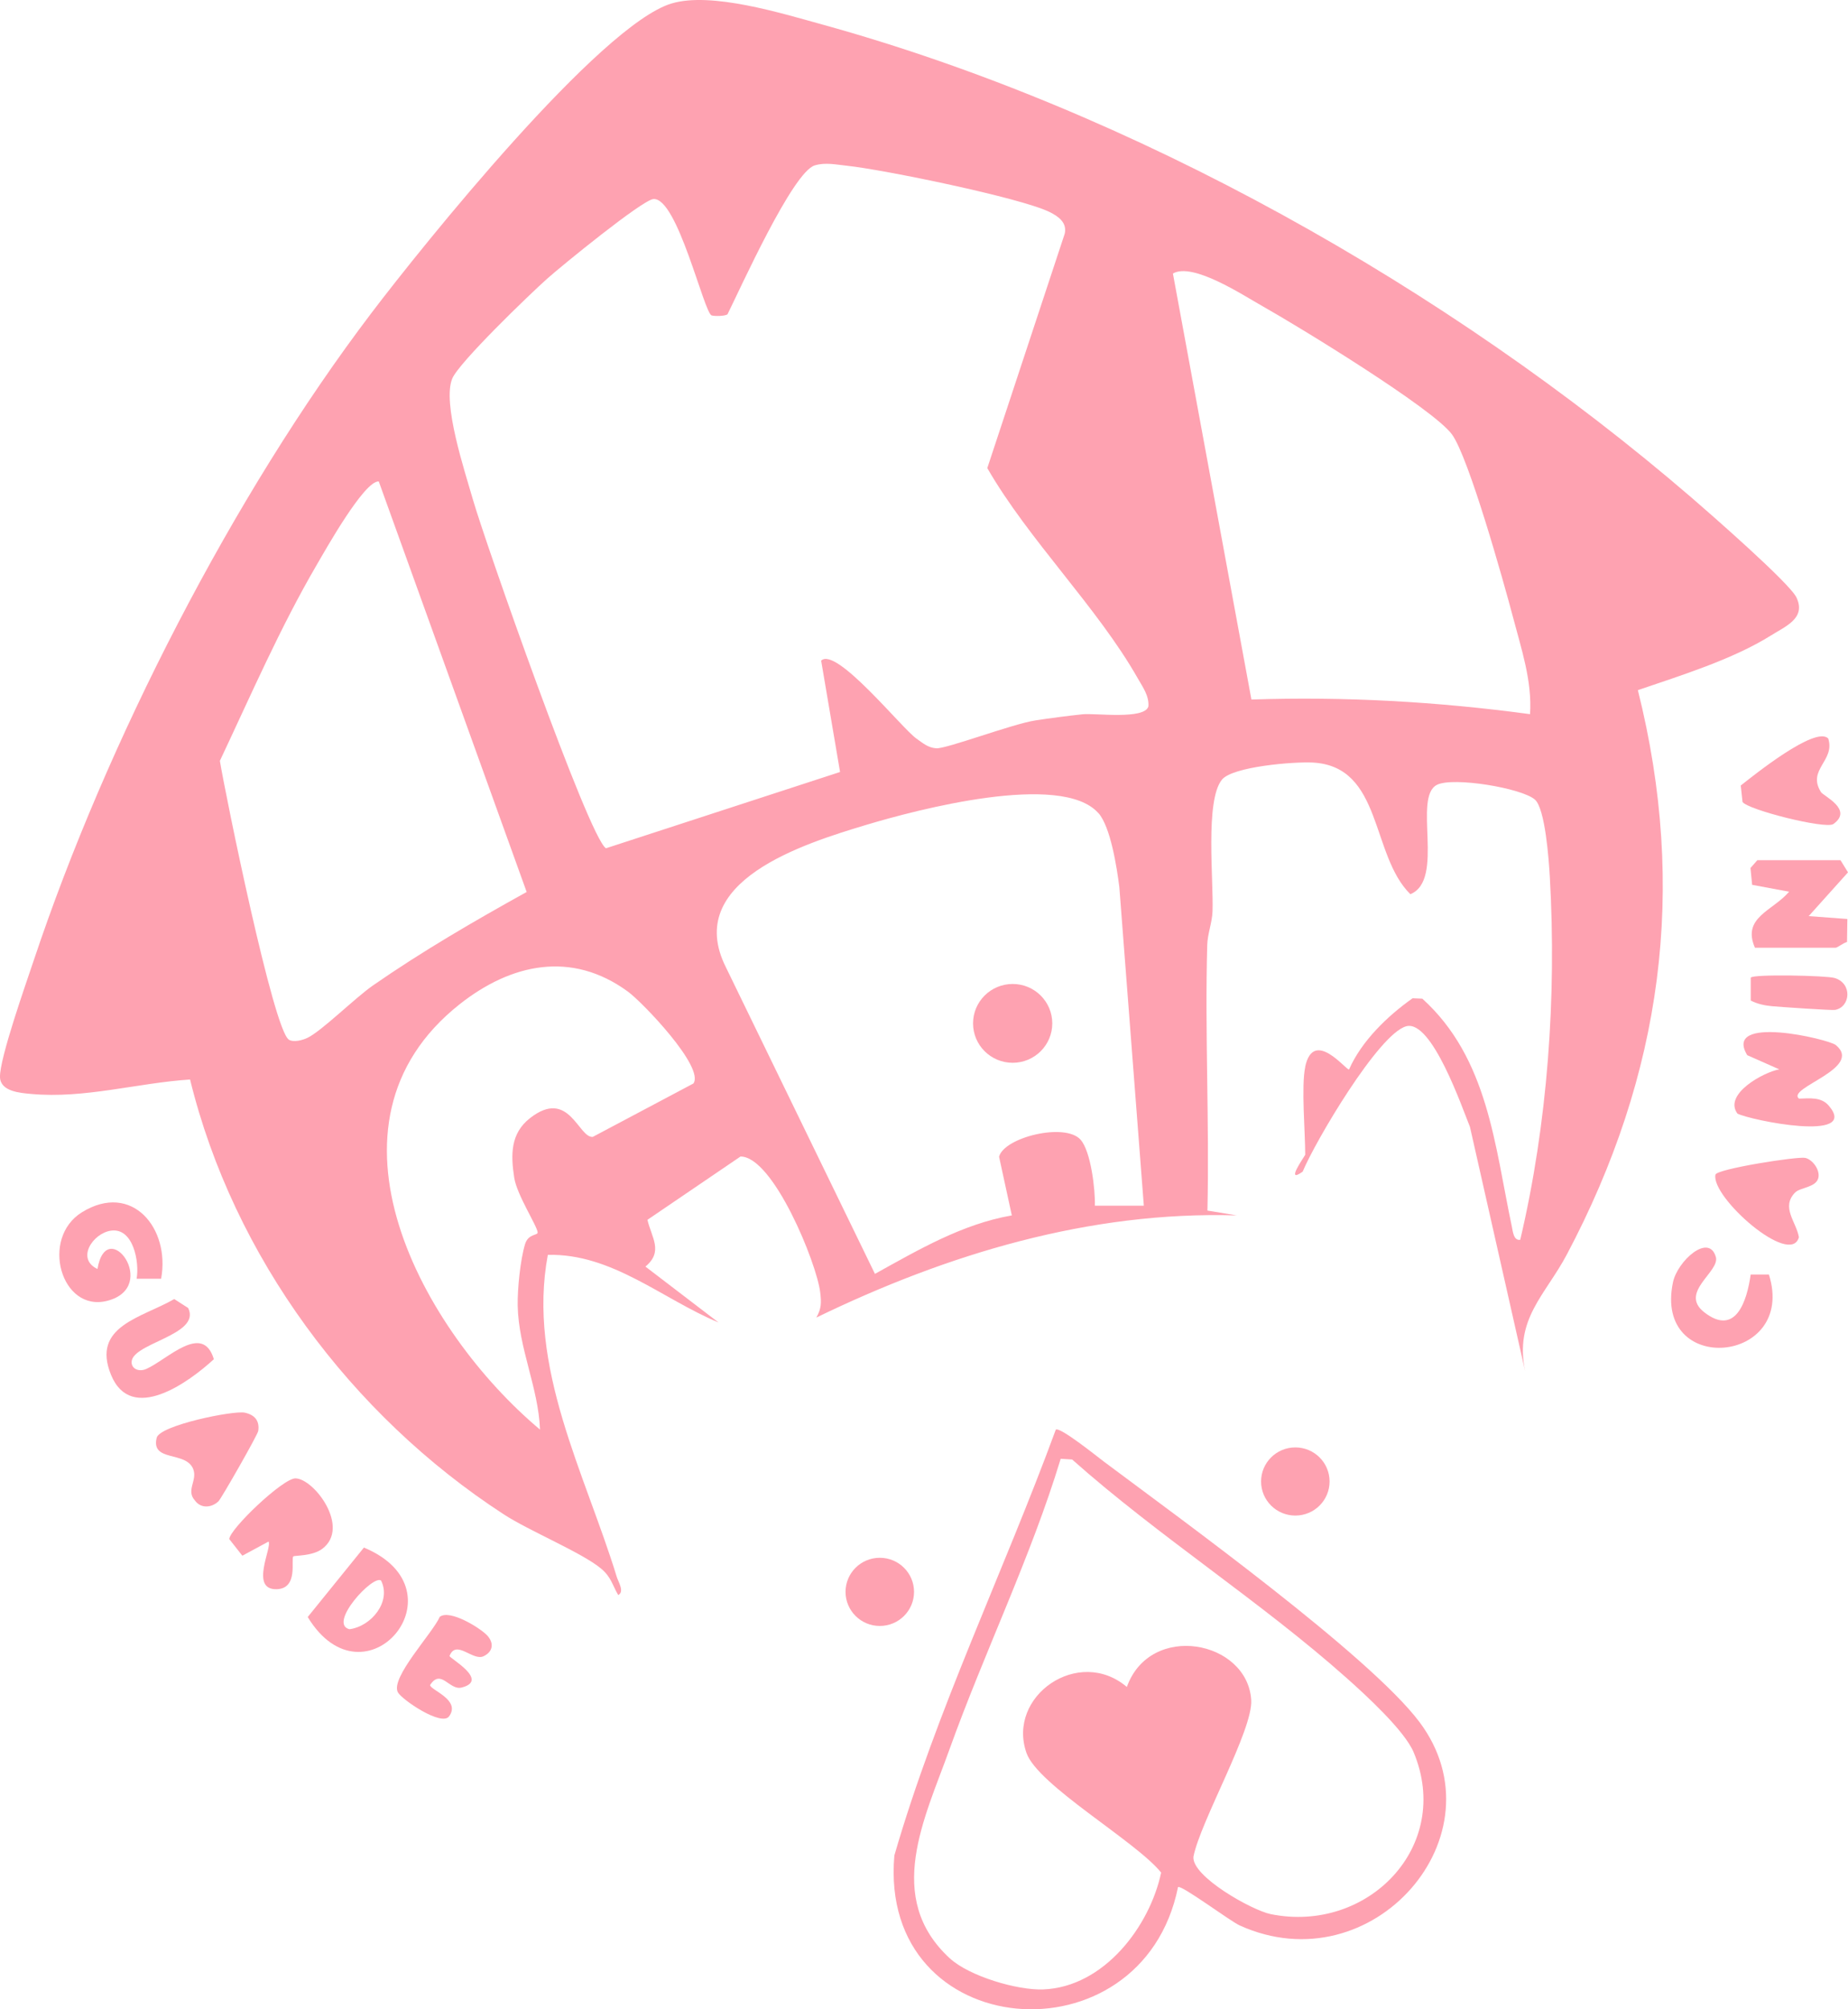 <svg width="92" height="100" viewBox="0 0 92 100" fill="none" xmlns="http://www.w3.org/2000/svg">
<path d="M64.486 75.428C65.428 75.428 66.191 74.669 66.191 73.732C66.191 72.795 65.428 72.036 64.486 72.036C63.545 72.036 62.781 72.795 62.781 73.732C62.781 74.669 63.545 75.428 64.486 75.428Z" fill="#FEA2B1"/>
<path d="M43.799 80.922C44.741 80.922 45.504 80.162 45.504 79.225C45.504 78.289 44.741 77.529 43.799 77.529C42.857 77.529 42.094 78.289 42.094 79.225C42.094 80.162 42.857 80.922 43.799 80.922Z" fill="#FEA2B1"/>
<path d="M58.646 93.919C56.86 102.753 43.705 101.734 44.525 92.343C46.63 85.082 49.958 78.238 52.561 71.152C52.766 70.997 54.624 72.495 54.966 72.751C58.708 75.551 68.192 82.404 70.668 85.706C74.866 91.303 68.339 98.83 61.714 95.826C61.236 95.609 58.789 93.78 58.643 93.919H58.646ZM47.29 97.467C48.25 98.351 50.645 99.063 51.94 99.011C54.969 98.891 57.24 95.865 57.806 93.197C56.56 91.64 51.663 88.856 51.1 87.238C50.114 84.405 53.7 81.922 56.098 83.958C57.266 80.708 62.101 81.641 62.29 84.606C62.384 86.095 59.759 90.646 59.414 92.404C59.313 93.385 62.326 95.072 63.256 95.263C68.072 96.243 72.338 91.902 70.376 87.208C69.923 86.127 67.978 84.347 67.034 83.508C62.772 79.714 57.666 76.454 53.375 72.638L52.805 72.602C51.309 77.523 49.008 82.223 47.264 87.076C46.041 90.488 44.001 94.444 47.287 97.467H47.29Z" fill="#FEA2B1"/>
<path d="M64.974 53.105C65.391 51.127 67.04 53.305 67.161 53.224C67.792 51.8 69.071 50.57 70.323 49.683L70.808 49.702C74.088 52.671 74.41 57.015 75.263 61.036C75.311 61.269 75.351 61.761 75.683 61.703C77.049 55.905 77.495 49.618 77.156 43.649C77.108 42.794 76.925 40.23 76.408 39.79C75.734 39.217 72.367 38.66 71.547 39.055C70.307 39.654 71.957 43.794 70.213 44.503C68.225 42.548 68.84 38.136 65.349 37.951C64.412 37.903 61.366 38.149 60.832 38.803C59.986 39.845 60.422 43.824 60.364 45.361C60.341 45.934 60.117 46.465 60.1 47.038C59.98 51.434 60.211 55.853 60.11 60.249L61.571 60.489C54.234 60.269 47.15 62.415 40.64 65.574C40.9 65.115 40.893 64.823 40.832 64.315C40.659 62.861 38.492 57.553 36.865 57.559L32.232 60.709C32.434 61.583 33.039 62.288 32.131 63.036L35.769 65.817C32.974 64.655 30.465 62.373 27.273 62.454C26.229 68.031 29.128 73.331 30.706 78.484C30.777 78.721 31.103 79.219 30.777 79.384C30.475 78.869 30.426 78.481 29.915 78.06C28.959 77.267 26.369 76.205 25.077 75.367C17.48 70.427 11.623 62.547 9.462 53.726C6.833 53.898 4.214 54.688 1.559 54.445C1.006 54.396 0.02 54.325 0 53.606C-0.026 52.677 1.308 48.912 1.689 47.77C5.307 36.948 11.594 24.659 18.498 15.569C21.039 12.222 29.876 1.225 33.442 0.17C35.417 -0.416 38.892 0.656 40.932 1.219C56.404 5.489 72.103 14.346 84.207 24.763C85.092 25.527 89.104 29.026 89.436 29.739C89.921 30.768 88.896 31.166 88.17 31.623C86.26 32.82 83.677 33.617 81.539 34.348C84.022 44.264 82.743 53.487 78.002 62.437C76.929 64.461 75.383 65.642 75.927 68.245L73.18 56.086C72.796 55.147 71.287 50.745 70.014 51.075C68.641 51.431 65.456 56.844 64.851 58.313C63.93 58.967 64.978 57.51 64.978 57.468C64.978 56.322 64.776 54.069 64.978 53.108L64.974 53.105ZM40.877 32.882C41.616 32.147 44.889 36.242 45.621 36.757C45.934 36.977 46.2 37.217 46.614 37.242C47.121 37.272 50.388 36.035 51.53 35.857C52.259 35.744 53.167 35.624 53.899 35.549C54.543 35.485 56.973 35.828 57.172 35.158C57.211 34.636 56.895 34.203 56.651 33.775C54.631 30.214 51.224 26.893 49.151 23.297L53.007 11.627C53.127 11.079 52.695 10.769 52.246 10.549C50.775 9.833 43.968 8.438 42.149 8.247C41.619 8.192 41.092 8.072 40.562 8.231C39.462 8.558 36.846 14.385 36.215 15.647C36.071 15.735 35.6 15.744 35.43 15.699C35.047 15.595 33.722 9.788 32.522 9.908C31.959 9.966 27.94 13.245 27.244 13.867C26.382 14.634 22.835 18.049 22.513 18.845C22.012 20.072 23.138 23.445 23.535 24.834C24.114 26.874 29.3 41.668 30.166 42.218L41.821 38.421L40.88 32.882H40.877ZM76.171 35.546C76.281 33.889 75.734 32.286 75.318 30.7C74.859 28.965 73.115 22.743 72.279 21.613C71.316 20.315 64.623 16.236 62.859 15.242C61.896 14.702 59.378 13.035 58.392 13.614L62.3 34.815C66.959 34.659 71.563 34.921 76.174 35.543L76.171 35.546ZM14.375 51.742C14.613 51.887 15.059 51.774 15.316 51.648C16.025 51.301 17.672 49.67 18.553 49.055C21.02 47.342 23.596 45.847 26.219 44.393L18.856 23.96C18.134 23.915 16.188 27.395 15.768 28.113C13.946 31.234 12.488 34.601 10.946 37.867C11.232 39.599 13.614 51.269 14.379 51.739L14.375 51.742ZM54.676 40.463C52.835 38.392 45.602 40.308 43.126 41.053C40.008 41.991 33.992 43.856 36.136 48.136L43.558 63.399C45.712 62.208 47.892 60.922 50.372 60.489L49.737 57.569C49.991 56.597 53.03 55.859 53.794 56.721C54.309 57.3 54.53 59.213 54.507 60.006H56.944L55.724 44.144C55.604 43.196 55.291 41.146 54.679 40.46L54.676 40.463ZM34.519 53.927C35.095 53.124 31.988 49.884 31.262 49.353C28.458 47.3 25.451 47.954 22.887 49.977C15.319 55.957 21.052 66.261 26.883 71.149C26.805 69.064 25.812 67.089 25.773 64.982C25.757 64.153 25.903 62.7 26.138 61.923C26.3 61.389 26.775 61.495 26.766 61.337C26.749 61.023 25.734 59.475 25.601 58.618C25.422 57.472 25.409 56.41 26.388 55.646C28.334 54.128 28.796 56.649 29.512 56.581L34.516 53.927H34.519Z" fill="#FEA2B1"/>
<path d="M50.414 52.894C51.503 52.894 52.386 52.016 52.386 50.932C52.386 49.849 51.503 48.971 50.414 48.971C49.325 48.971 48.442 49.849 48.442 50.932C48.442 52.016 49.325 52.894 50.414 52.894Z" fill="#FEA2B1"/>
<path d="M89.556 54.678C90.074 54.665 90.663 54.581 91.043 55.028C92.609 56.866 87.142 55.756 86.495 55.422C85.785 54.451 87.812 53.354 88.58 53.221L86.983 52.515C85.756 50.473 91.027 51.713 91.392 52.01C92.797 53.166 88.915 54.147 89.56 54.678H89.556Z" fill="#FEA2B1"/>
<path d="M91.626 42.81L92 43.416L90.044 45.594L91.968 45.737L91.951 46.883C91.775 46.922 91.47 47.168 91.382 47.168H87.367C86.706 45.656 88.258 45.332 89.068 44.38L87.227 44.037L87.145 43.199L87.487 42.81H91.626Z" fill="#FEA2B1"/>
<path d="M89.374 59.343C88.642 60.081 89.433 60.819 89.556 61.576C89.14 63.082 85.167 59.576 85.401 58.462C85.46 58.177 89.501 57.543 89.872 57.627C90.243 57.711 90.637 58.248 90.516 58.65C90.38 59.103 89.615 59.1 89.374 59.346V59.343Z" fill="#FEA2B1"/>
<path d="M91.017 36.757C91.369 37.87 89.95 38.294 90.653 39.421C90.78 39.622 92.28 40.292 91.271 41.011C90.891 41.282 86.989 40.298 86.749 39.91L86.661 39.094C87.263 38.621 90.383 36.103 91.014 36.754L91.017 36.757Z" fill="#FEA2B1"/>
<path d="M87.155 63.431H88.063C89.465 67.905 82.297 68.53 83.287 63.816C83.508 62.764 85.07 61.346 85.421 62.557C85.632 63.295 83.573 64.318 84.842 65.309C86.41 66.532 86.97 64.749 87.155 63.431Z" fill="#FEA2B1"/>
<path d="M87.158 49.799V48.657C87.266 48.472 90.92 48.55 91.333 48.673C92.231 48.942 92.124 50.12 91.356 50.262C91.203 50.291 88.642 50.117 88.219 50.078C87.855 50.045 87.487 49.965 87.162 49.799H87.158Z" fill="#FEA2B1"/>
<path d="M8.021 63.642H6.801C6.95 62.816 6.638 61.084 5.519 61.249C4.621 61.382 3.775 62.651 4.852 63.156C5.314 60.427 7.988 64.053 5.346 64.739C3.046 65.338 1.982 61.625 4.084 60.33C6.57 58.799 8.486 61.139 8.021 63.642Z" fill="#FEA2B1"/>
<path d="M14.603 77.461C14.47 77.604 14.867 79.057 13.78 79.093C12.407 79.135 13.569 76.979 13.367 76.723L12.065 77.426L11.415 76.6C11.415 76.121 14.089 73.56 14.714 73.577C15.648 73.603 17.457 76.021 16.045 77.082C15.547 77.458 14.652 77.406 14.6 77.461H14.603Z" fill="#FEA2B1"/>
<path d="M18.117 77.021C23.229 79.148 18.166 85.15 15.319 80.478L18.117 77.021ZM18.97 78.662C18.566 78.358 16.315 80.812 17.395 81.084C18.475 80.951 19.5 79.711 18.97 78.662Z" fill="#FEA2B1"/>
<path d="M8.672 64.652L9.368 65.098C10.051 66.49 6.348 66.859 6.56 67.879C6.615 68.151 6.947 68.281 7.289 68.128C8.333 67.665 10.09 65.801 10.647 67.646C9.404 68.792 6.534 70.88 5.528 68.426C4.533 65.992 7.061 65.587 8.675 64.652H8.672Z" fill="#FEA2B1"/>
<path d="M10.878 74.716C10.539 75.043 9.999 75.092 9.703 74.677C9.238 74.162 9.853 73.671 9.612 73.097C9.238 72.207 7.504 72.771 7.8 71.557C7.953 70.932 11.639 70.187 12.186 70.307C12.68 70.414 12.931 70.709 12.856 71.217C12.827 71.414 11.021 74.577 10.878 74.716Z" fill="#FEA2B1"/>
<path d="M24.254 81.394C24.599 81.77 24.553 82.197 24.078 82.427C23.538 82.689 22.712 81.569 22.38 82.414C22.341 82.511 24.4 83.628 22.982 83.987C22.367 84.143 21.957 83.023 21.41 83.864C21.43 84.117 22.952 84.593 22.36 85.418C21.986 85.939 20.008 84.59 19.809 84.227C19.416 83.508 21.543 81.275 21.892 80.469C22.393 80.077 23.922 81.035 24.25 81.391L24.254 81.394Z" fill="#FEA2B1"/>
</svg>
